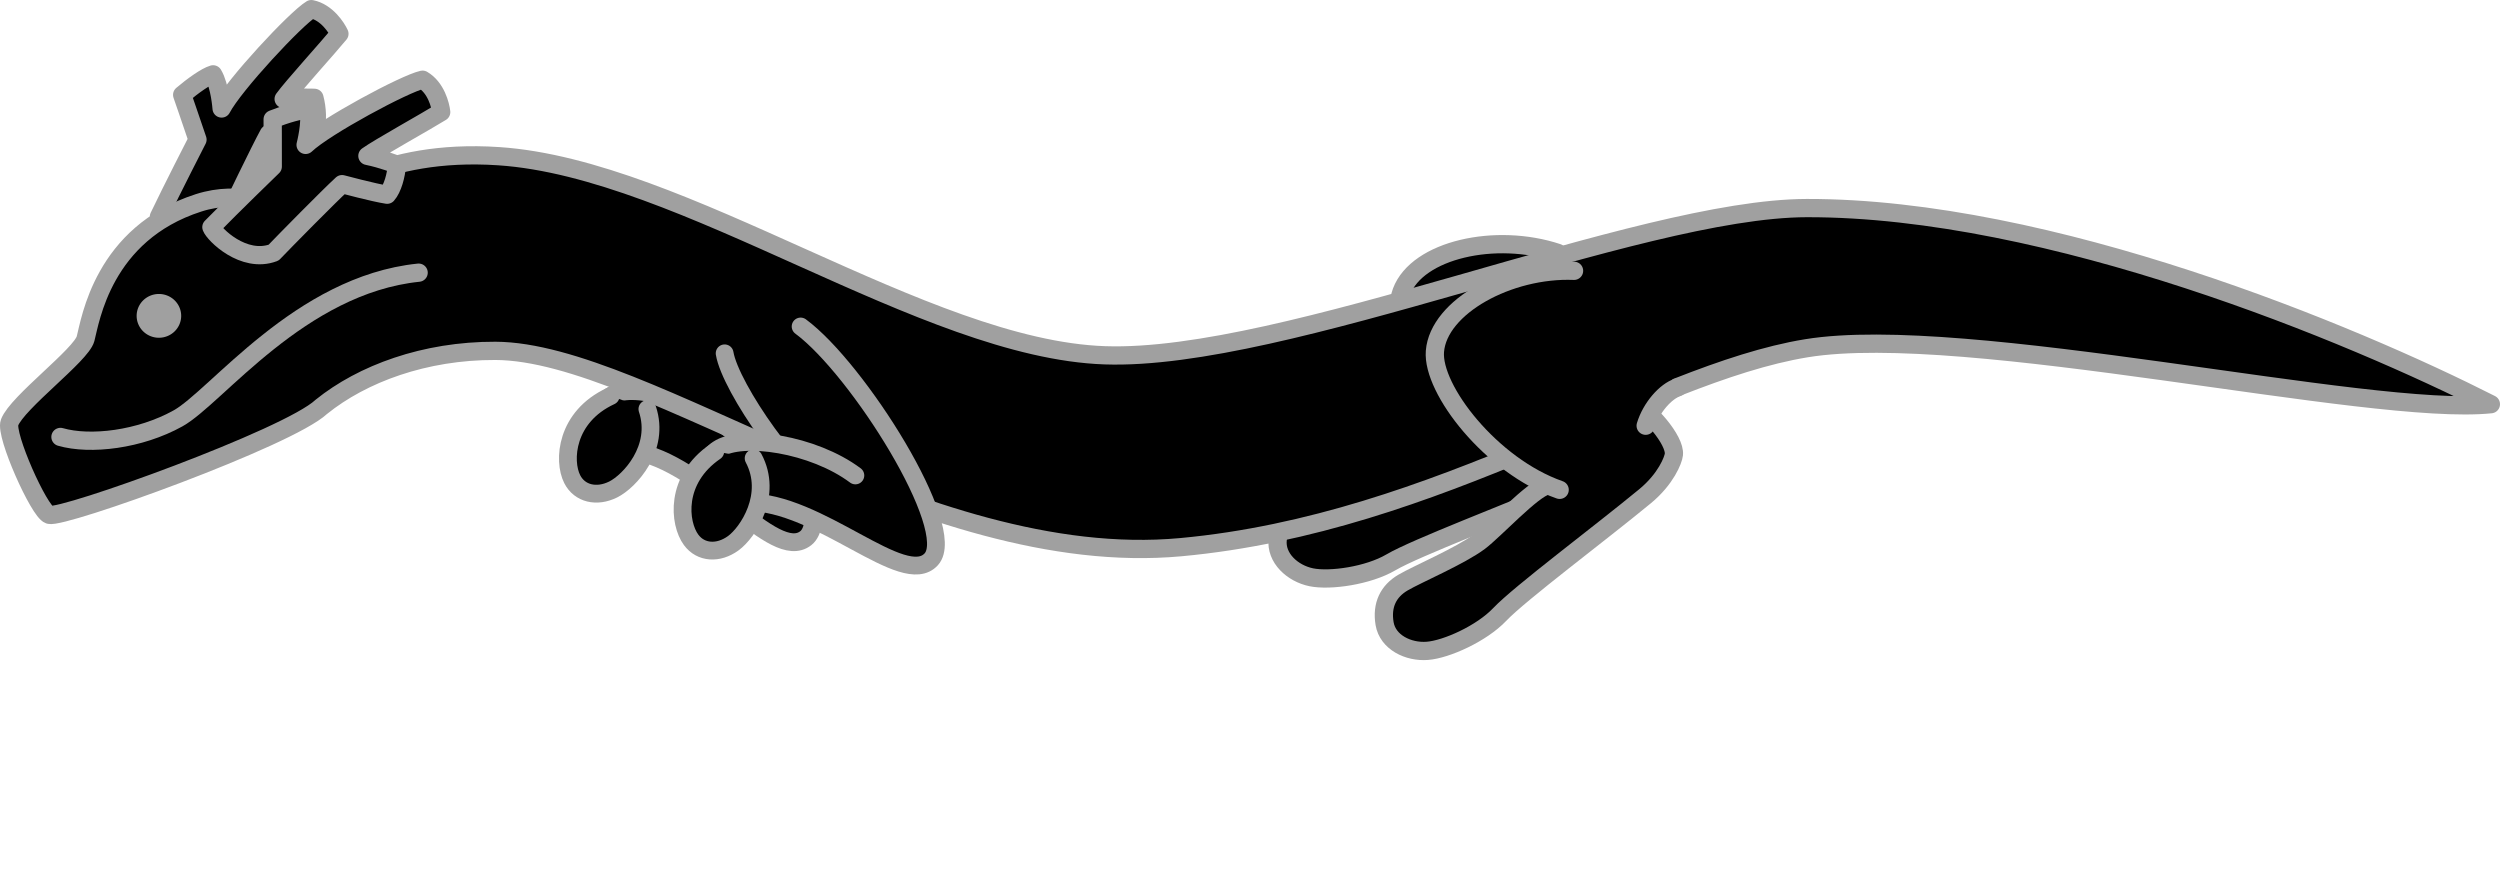 <?xml version="1.0" encoding="UTF-8" standalone="no"?>
<svg
   xmlns:dc="http://purl.org/dc/elements/1.1/"
   xmlns:cc="http://creativecommons.org/ns#"
   xmlns:rdf="http://www.w3.org/1999/02/22-rdf-syntax-ns#"
   xmlns:svg="http://www.w3.org/2000/svg"
   xmlns="http://www.w3.org/2000/svg"
   xmlns:sodipodi="http://sodipodi.sourceforge.net/DTD/sodipodi-0.dtd"
   xmlns:inkscape="http://www.inkscape.org/namespaces/inkscape"
   width="822"
   height="294"
   viewBox="0 0 822 294"
   version="1.1"
   id="noodle"
   preserveAspectRatio="none"
   inkscape:version="1.0alpha2 (1:0.92.0+devel+201906271916+a9c687c)"
   sodipodi:docname="noodle.svg">
  <defs
     id="defs1602" />
  <sodipodi:namedview
     id="base"
     pagecolor="#ffffff"
     bordercolor="#666666"
     borderopacity="1.0"
     inkscape:pageopacity="0.0"
     inkscape:pageshadow="2"
     inkscape:zoom="0.9899495"
     inkscape:cx="289.85964"
     inkscape:cy="73.03734"
     inkscape:document-units="px"
     inkscape:current-layer="layer1"
     showgrid="false"
     units="px"
     inkscape:pagecheckerboard="true"
     inkscape:window-width="2408"
     inkscape:window-height="1411"
     inkscape:window-x="30"
     inkscape:window-y="0"
     inkscape:window-maximized="1"
     inkscape:document-rotation="0"
     borderlayer="true"
     inkscape:snap-global="false"
     fit-margin-top="3"
     fit-margin-left="3"
     fit-margin-bottom="3"
     fit-margin-right="3" />
  <g
     inkscape:label="ref"
     inkscape:groupmode="layer"
     id="layer1">
    <g
       inkscape:transform-center-y="44.946942"
       inkscape:transform-center-x="39.278219"
       transform="rotate(16.101,535.755,66.928)"
       id="g865">
      <path
         style="display:inline;opacity:1;fill-opacity:1;fill-rule:nonzero;stroke:#a0a0a0;stroke-width:6;stroke-linecap:round;stroke-linejoin:round;stop-opacity:1"
         d="m 535.622,131.389 c 6.549,3.092 15.256,13.443 14.75,18.055 -0.196,1.791 -2.598,8.044 -9.488,13.726 -14.946,12.327 -41.163,31.901 -47.773,38.867 -5.947,6.267 -17.531,11.474 -23.787,11.963 -6.255,0.489 -13.04,-2.813 -14.069,-8.95 -1.029,-6.137 1.253,-10.681 6.057,-13.497 4.804,-2.816 18.805,-8.738 25.141,-13.487 4.922,-3.689 17.497,-17.368 22.132,-18.352"
         id="path857"
         inkscape:connector-curvature="0"
         sodipodi:nodetypes="csssssssc" />
      <path
         sodipodi:nodetypes="cscsscc"
         inkscape:connector-curvature="0"
         id="path859"
         d="m 512.815,161.055 c -22.491,-7.852 -42.012,-33.051 -41.013,-45.534 1.175,-14.679 24.297,-27.331 45.747,-26.481 11.646,11.463 29.807,26.414 33.054,37.836 0.912,3.207 -6.864,6.889 -7.792,9.183 -0.804,1.987 -1.221,3.678 -2.183,4.807 -5.752,6.757 -27.813,20.188 -27.813,20.188 z"
         style="display:inline;opacity:1;fill-rule:nonzero;stroke:none;stroke-width:1.587;stroke-linecap:round;stroke-linejoin:round;stop-opacity:1" />
      <path
         style="display:inline;opacity:1;fill:none;fill-rule:nonzero;stroke:#a0a0a0;stroke-width:6;stroke-linecap:round;stroke-linejoin:round;stop-opacity:1"
         d="m 517.548,89.041 c -21.449,-0.85 -44.572,11.802 -45.747,26.481 -0.999,12.483 18.522,37.683 41.013,45.534"
         id="path861"
         inkscape:connector-curvature="0"
         sodipodi:nodetypes="csc" />
      <path
         style="fill:#a0a0a0;stroke:#a0a0a0;stroke-width:6;stroke-linecap:round;stroke-linejoin:round"
         d="m 541.093,139.978 c 1.803,-5.994 6.632,-11.361 10.544,-12.612"
         id="path863"
         inkscape:connector-curvature="0"
         sodipodi:nodetypes="cc" />
    </g>
    <g
       transform="rotate(-5.576,-3078.143,-3112.779)"
       id="g1571"
       style=""
       inkscape:transform-center-x="1.9517228"
       inkscape:transform-center-y="30.065492">
      <path
         inkscape:connector-curvature="0"
         id="path1565"
         d="m -118.428,403.114 c -1.148,11.287 11.679,47.673 22.404,56.273 10.725,8.6 15.95,-1.902 15.95,-1.902 l -2.825,-36.47"
         style="display:inline;opacity:1;fill-opacity:1;stroke:#a0a0a0;stroke-width:5.849;stroke-linecap:round;stroke-linejoin:round;stroke-miterlimit:4;stroke-dasharray:none;stroke-opacity:1;stop-opacity:1"
         sodipodi:nodetypes="cccc" />
      <path
         sodipodi:nodetypes="cscsc"
         inkscape:connector-curvature="0"
         id="path1567"
         d="m -92.009,401.118 c 14.504,18.247 32.835,77.799 21.498,85.093 -11.337,7.294 -30.587,-28.058 -53.662,-33.948 -11.034,-7.113 -11.253,-17.053 -4.622,-19.279 8.976,-3.014 30.709,6.503 41.379,20.114"
         style="display:inline;opacity:1;fill-opacity:1;stroke:#a0a0a0;stroke-width:5.849;stroke-linecap:round;stroke-linejoin:round;stroke-miterlimit:4;stroke-dasharray:none;stroke-opacity:1;stop-opacity:1;" />
      <path
         style="display:inline;opacity:1;fill-opacity:1;stroke:#a0a0a0;stroke-width:5.849;stroke-linecap:round;stroke-linejoin:round;stroke-miterlimit:4;stroke-dasharray:none;stroke-opacity:1;stop-opacity:1;"
         d="m -129.823,433.462 c -15.394,5.374 -17.719,19.659 -15.253,25.983 1.953,5.009 7.416,6.84 13.071,4.69 5.578,-2.122 16.798,-11.981 13.77,-25.225"
         id="path1569"
         inkscape:connector-curvature="0"
         sodipodi:nodetypes="cssc" />
    </g>
    <path
       inkscape:connector-curvature="0"
       id="path1440"
       d="m 52.249,71.259 c 4.229,-8.873 12.685,-25.354 12.685,-25.354 -2.306,-6.842 -5.038,-14.717 -5.038,-14.717 3.414,-2.899 7.808,-6.062 10.172,-6.747 2.278,3.766 2.797,11.231 2.797,11.231 C 76.883,27.967 97.278,6.055 102.368,3 c 5.049,1.019 8.299,6.084 9.234,8.112 -3.401,4.17 -15.739,17.78 -18.337,21.438 5.085,-0.646 10.118,-0.383 10.118,-0.383 0.917,3.423 1.18,7.913 0.136,10.381 -4.325,0.776 -15.153,1.488 -15.153,1.488 -2.853,5.182 -12.01,24.187 -14.051,28.566 -8.191,6.699 -20.524,0.57 -22.067,-1.344 z"
       style="stroke:#a0a0a0;stroke-width:6;stroke-linecap:round;stroke-linejoin:round;stroke-miterlimit:4;stroke-dasharray:none"
       inkscape:transform-center-x="-17.873411"
       inkscape:transform-center-y="-33.426506" />
    <path
       id="path901"
       style="fill-opacity:1;stroke:#a0a0a0;stroke-width:6;stroke-linecap:round;stroke-linejoin:round;stroke-miterlimit:4;stroke-dasharray:none;stroke-opacity:1"
       d="m 162.864,115.361 c 49.791,0.165 140.278,72.418 225.42,64.548 85.142,-7.87 153.213,-56.843 205.688,-65.405 C 646.446,105.942 779.132,137.048 819,132.899 773.128,109.62 674.065,68.29 594.077,68.416 538.155,68.505 422.845,118.862 363.275,116.821 303.704,114.779 224.927,55.415 163.978,51.354 124.656,48.734 107.436,65.309 98.098,66.737 c -9.338,1.429 -18.857,-4.525 -32.816,-0.039 -31.461,10.11 -35.571,38.694 -37.148,44.671 -1.415,5.364 -22.435,20.886 -24.987,27.543 -1.556,4.06 9.699,29.245 13.036,30.357 4.286,1.429 78.658,-25.33 89.472,-35.501 13.449,-10.846 33.946,-18.484 57.209,-18.407 z"
       inkscape:connector-curvature="0"
       sodipodi:nodetypes="csscssssscsccsc" />
    <path
       inkscape:connector-curvature="0"
       d="m 59.575,103.856 a 7.324,7.197 0 0 1 -7.324,7.197 7.324,7.197 0 0 1 -7.324,-7.197 7.324,7.197 0 0 1 7.324,-7.197 7.324,7.197 0 0 1 7.324,7.197"
       style="fill:#a0a0a0;fill-opacity:1;stroke:none;stroke-width:6;stroke-linecap:round;stroke-linejoin:round;stroke-miterlimit:4;stroke-dasharray:none;stroke-opacity:1"
       id="path913" />
    <path
       style="stroke:#a0a0a0;stroke-width:6;stroke-linecap:round;stroke-linejoin:round;stroke-miterlimit:4;stroke-dasharray:none"
       d="m 69.508,74.696 c 6.86,-7.039 20.173,-19.919 20.173,-19.919 0.02,-7.22 -0.031,-15.556 -0.031,-15.556 4.166,-1.645 9.344,-3.225 11.802,-3.112 0.944,4.299 -0.968,11.533 -0.968,11.533 6.285,-5.999 32.649,-20.178 38.452,-21.432 4.452,2.591 5.898,8.432 6.13,10.653 -4.562,2.853 -20.625,11.765 -24.263,14.393 5.023,1.026 9.703,2.895 9.703,2.895 -0.234,3.536 -1.431,7.871 -3.214,9.872 -4.345,-0.658 -14.825,-3.47 -14.825,-3.47 -4.369,3.988 -19.158,19.032 -22.501,22.521 -9.912,3.705 -19.614,-6.069 -20.459,-8.378 z"
       id="path1438"
       inkscape:connector-curvature="0" />
    <path
       style="fill:none;stroke:#a0a0a0;stroke-width:6;stroke-linecap:round;stroke-linejoin:round;stroke-miterlimit:4;stroke-dasharray:none"
       d="m 19.88,143.667 c 9.785,2.821 26.062,0.899 38.661,-6.11 12.599,-7.009 40.042,-43.883 79.109,-47.904"
       id="path1463"
       inkscape:connector-curvature="0" />
    <g
       id="g1563"
       transform="rotate(-15.134,-1020.092,-1082.881)">
      <path
         sodipodi:nodetypes="cccc"
         style="display:inline;opacity:1;fill-opacity:1;stroke:#a0a0a0;stroke-width:5.849;stroke-linecap:round;stroke-linejoin:round;stroke-miterlimit:4;stroke-dasharray:none;stroke-opacity:1;stop-opacity:1"
         d="m -118.428,403.114 c -1.148,11.287 11.679,47.673 22.404,56.273 10.725,8.6 15.95,-1.902 15.95,-1.902 l -2.825,-36.47"
         id="path953"
         inkscape:connector-curvature="0" />
      <path
         style="display:inline;opacity:1;fill-opacity:1;stroke:#a0a0a0;stroke-width:5.849;stroke-linecap:round;stroke-linejoin:round;stroke-miterlimit:4;stroke-dasharray:none;stroke-opacity:1;stop-opacity:1"
         d="m -92.009,401.118 c 14.504,18.247 32.835,77.799 21.498,85.093 -11.337,7.294 -30.587,-28.058 -53.662,-33.948 -11.034,-7.113 -11.253,-17.053 -4.622,-19.279 8.976,-3.014 30.709,6.503 41.379,20.114"
         id="path951-3"
         inkscape:connector-curvature="0"
         sodipodi:nodetypes="cscsc" />
      <path
         sodipodi:nodetypes="cssc"
         inkscape:connector-curvature="0"
         id="path949"
         d="m -129.823,433.462 c -15.394,5.374 -17.719,19.659 -15.253,25.983 1.953,5.009 7.416,6.84 13.071,4.69 5.578,-2.122 16.798,-11.981 13.77,-25.225"
         style="display:inline;opacity:1;fill-opacity:1;stroke:#a0a0a0;stroke-width:5.849;stroke-linecap:round;stroke-linejoin:round;stroke-miterlimit:4;stroke-dasharray:none;stroke-opacity:1;stop-opacity:1" />
    </g>
    <g
       id="g855">
      <path
         sodipodi:nodetypes="csssssssc"
         inkscape:connector-curvature="0"
         id="path836"
         d="m 535.622,131.389 c 6.549,3.092 15.256,13.443 14.75,18.055 -0.196,1.791 -2.598,8.044 -9.488,13.726 -14.946,12.327 -41.163,31.901 -47.773,38.867 -5.947,6.267 -17.531,11.474 -23.787,11.963 -6.255,0.489 -13.04,-2.813 -14.069,-8.95 -1.029,-6.137 1.253,-10.681 6.057,-13.497 4.804,-2.816 18.805,-8.738 25.141,-13.487 4.922,-3.689 17.497,-17.368 22.132,-18.352"
         style="display:inline;opacity:1;fill-opacity:1;fill-rule:nonzero;stroke:#a0a0a0;stroke-width:6;stroke-linecap:round;stroke-linejoin:round;stop-opacity:1" />
      <path
         style="display:inline;opacity:1;fill-rule:nonzero;stroke:none;stroke-width:1.587;stroke-linecap:round;stroke-linejoin:round;stop-opacity:1"
         d="m 512.815,161.055 c -22.491,-7.852 -42.012,-33.051 -41.013,-45.534 1.175,-14.679 24.297,-27.331 45.747,-26.481 11.646,11.463 29.807,26.414 33.054,37.836 0.912,3.207 -6.864,6.889 -7.792,9.183 -0.804,1.987 -1.221,3.678 -2.183,4.807 -5.752,6.757 -27.813,20.188 -27.813,20.188 z"
         id="path1003"
         inkscape:connector-curvature="0"
         sodipodi:nodetypes="cscsscc" />
      <path
         sodipodi:nodetypes="csc"
         inkscape:connector-curvature="0"
         id="path832"
         d="m 517.548,89.041 c -21.449,-0.85 -44.572,11.802 -45.747,26.481 -0.999,12.483 18.522,37.683 41.013,45.534"
         style="display:inline;opacity:1;fill:none;fill-rule:nonzero;stroke:#a0a0a0;stroke-width:6;stroke-linecap:round;stroke-linejoin:round;stop-opacity:1" />
      <path
         sodipodi:nodetypes="cc"
         inkscape:connector-curvature="0"
         id="path847"
         d="m 541.093,139.978 c 1.803,-5.994 6.632,-11.361 10.544,-12.612"
         style="fill:#a0a0a0;stroke:#a0a0a0;stroke-width:6;stroke-linecap:round;stroke-linejoin:round" />
    </g>
  </g>
</svg>
